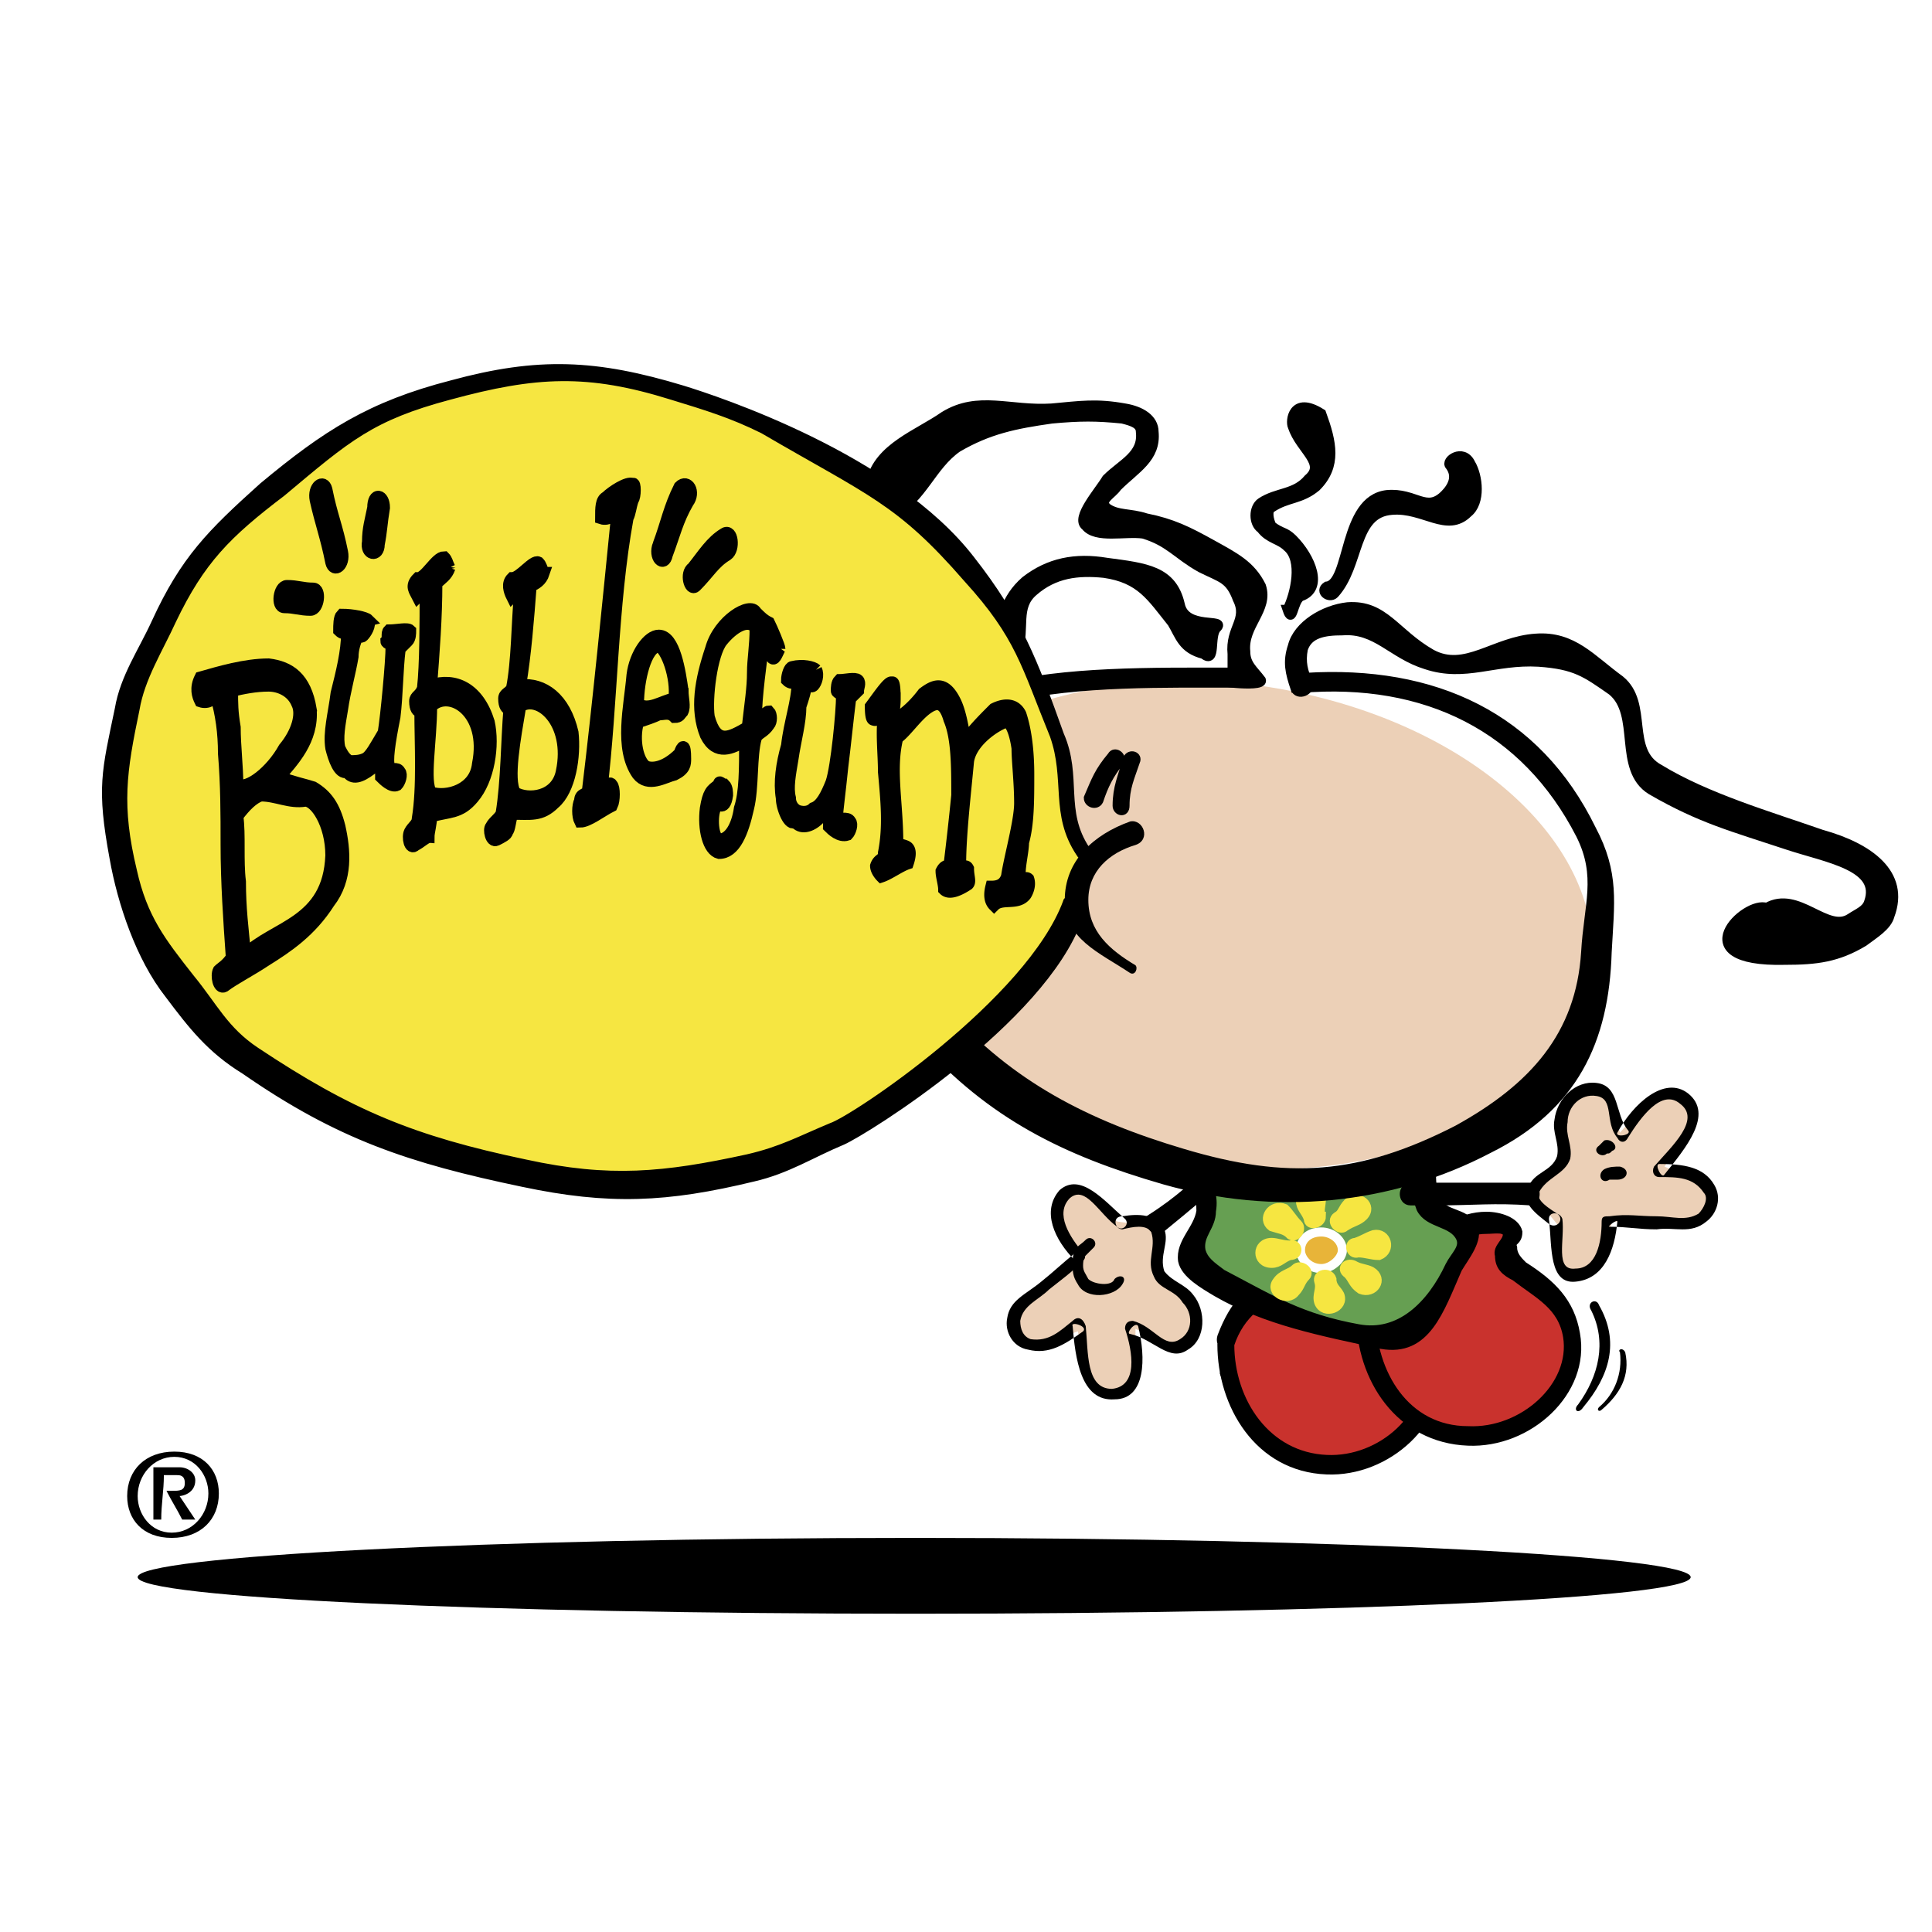 <svg xmlns="http://www.w3.org/2000/svg" width="2500" height="2500" viewBox="0 0 192.756 192.756"><path fill-rule="evenodd" clip-rule="evenodd" fill="#fff" d="M0 0h192.756v192.756H0V0z"/><path d="M13.735 157.35c0-2.088 34.751-3.914 77.603-3.914 42.851 0 77.341 1.826 77.341 3.914 0 2.086-34.49 3.652-77.341 3.652-42.851 0-77.603-1.566-77.603-3.652z" fill-rule="evenodd" clip-rule="evenodd"/><path fill-rule="evenodd" clip-rule="evenodd" fill="#c9322d" stroke="#000" stroke-width=".905" stroke-miterlimit="2.613" d="M142.812 138.566l-.783-4.957-3.136-2.869-3.135-2.609 1.045-2.086-2.614-1.566-3.396 1.044-3.135 2.086-2.875 2.088-2.351 4.434-.262 2.871 1.307 3.129 2.351 3.392 3.658 2.086 4.703.522 4.182-1.826 3.397-3.129 1.044-2.61z"/><path d="M122.693 134.131c0 5.74 3.658 11.219 9.668 11.479 5.486.262 10.713-4.434 9.928-9.652-.521-2.869-2.873-3.912-5.225-5.738-.783-.521-1.568-1.045-1.568-2.088-.262-.781 1.047-1.305.785-2.086 0-.783-1.307-.521-2.092-.521-2.352 0-3.396 1.303-5.225 2.348-3.136 1.824-5.226 3.127-6.271 6.258-.262.521-1.045 0-.783-.781 1.305-3.393 2.611-4.436 5.748-6.523 2.09-1.303 3.92-2.607 6.531-2.607 1.307 0 2.875.26 3.137 1.564 0 1.043-.783.521-.523 1.566 0 .781.523 1.303 1.045 1.824 2.875 1.826 4.965 3.652 5.488 6.783.783 5.74-4.965 10.957-10.975 10.695-6.793-.26-10.451-6.521-10.451-12.521 0-.781.783-.522.783 0z" fill-rule="evenodd" clip-rule="evenodd" stroke="#000" stroke-width=".905" stroke-miterlimit="2.613"/><path fill-rule="evenodd" clip-rule="evenodd" fill="#c9322d" stroke="#000" stroke-width=".905" stroke-miterlimit="2.613" d="M156.922 135.697l-.783-4.697-3.135-2.869-3.137-2.869 1.045-2.088-2.873-1.565-3.137 1.305-3.134 1.826-2.875 2.348-2.35 4.174-.262 2.869 1.307 3.131 2.351 3.392 3.657 2.086 4.703.522 4.181-1.826 3.397-3.131 1.045-2.608z"/><path d="M136.803 131.262c0 5.74 3.396 11.479 9.668 11.479 5.486.262 10.713-4.436 9.93-9.391-.523-3.131-2.875-4.176-5.227-6-1.045-.523-1.568-1.045-1.568-2.088-.26-.783.785-1.305.785-2.088 0-.781-1.307-.521-2.092-.521-2.352 0-3.396 1.305-5.225 2.348-3.135 1.825-5.226 3.13-6.271 6.261-.26.783-1.045 0-.783-.783 1.045-3.391 2.613-4.434 5.748-6.521 2.09-1.043 3.92-2.609 6.531-2.609 1.307 0 2.875.521 3.137 1.566 0 1.043-.785.781-.523 1.564 0 .783.523 1.305 1.045 1.826 2.875 1.826 4.703 3.652 5.227 6.783 1.045 5.738-4.703 10.957-10.713 10.695-6.793-.26-10.713-6.26-10.713-12.521-.001-.783 1.044-.522 1.044 0z" fill-rule="evenodd" clip-rule="evenodd" stroke="#000" stroke-width=".905" stroke-miterlimit="2.613"/><path fill-rule="evenodd" clip-rule="evenodd" fill="#669f52" stroke="#000" stroke-width=".905" stroke-miterlimit="2.613" d="M119.818 117.957l.524 2.348-1.307 3.914 2.875 4.174 12.279 4.433 4.965.783 3.397-2.869 2.875-5.217 1.045-2.349-3.397-2.086-.523-4.174-22.733 1.043z"/><path d="M119.559 116.652c.26.262.26.521.521.783.523 1.043 1.045 1.826.785 3.391 0 1.566-1.307 2.348-1.047 3.914.262 1.043 1.047 1.564 2.092 2.348 4.965 2.609 7.838 4.436 13.586 5.479 4.182.783 7.316-2.348 9.146-6.262.521-1.043 1.566-1.826 1.045-2.869-.785-1.566-3.137-1.305-3.92-2.869-.523-1.305-.262-1.826-.262-3.393 0-.521 1.307-1.305 1.307-.781 0 1.564 0 2.348.523 3.391.783 1.564 2.611 1.043 3.658 2.609.521 1.303-.785 2.869-1.568 4.174-1.83 4.174-3.137 8.348-7.578 7.564-6.01-1.305-11.496-2.348-16.461-5.217-1.307-.783-3.135-1.826-3.396-3.131-.262-1.826 1.568-3.131 1.828-4.957 0-1.303-.26-2.348-1.045-3.652-.521-.522.524-1.043.786-.522z" fill-rule="evenodd" clip-rule="evenodd" stroke="#000" stroke-width=".905" stroke-miterlimit="2.613"/><path d="M129.748 124.74c0-1.045.783-1.826 2.09-1.826 1.045 0 2.092.781 2.092 1.826 0 .783-1.047 1.826-2.092 1.826-1.307 0-2.09-1.043-2.09-1.826z" fill-rule="evenodd" clip-rule="evenodd" fill="#e8b439" stroke="#fff" stroke-width=".905" stroke-miterlimit="2.613"/><path d="M132.883 127.609c0 .783.523 1.043.785 1.564.521 1.305-1.568 2.088-2.09.783-.262-.783.26-1.305 0-2.086-.262-.782 1.045-1.044 1.305-.261zM131.838 121.348c-.26-.521 0-1.043 0-1.824 0-1.307-2.09-1.045-2.09.26 0 .783.523 1.043.783 1.826 0 .783 1.307.521 1.307-.262zM135.234 126.305c.523.262 1.047.262 1.568.521 1.307.783.262 2.348-1.045 1.826-.783-.521-.783-1.043-1.307-1.564-.782-.522.001-1.305.784-.783zM128.703 124.219c-.783 0-1.307-.262-1.828-.262-1.568 0-1.568 2.088 0 2.088.783 0 1.045-.521 1.828-.783 1.045 0 .783-1.305 0-1.043zM130.271 127.35c-.523.521-.523 1.043-1.045 1.564-.785 1.043-2.613 0-1.83-1.043.523-.783 1.307-.783 1.83-1.305.522-.521 1.567.26 1.045.784zM133.406 121.348c.523-.26.523-.781 1.045-1.303 1.045-1.045 2.613.26 1.568 1.303-.523.521-1.045.521-1.83 1.045-.521.521-1.566-.524-.783-1.045zM128.703 123.174c-.523-.521-1.045-.521-1.828-.781-1.047-.783 0-2.348 1.305-1.826.523.521.785 1.043 1.307 1.564.523.521-.26 1.564-.784 1.043zM135.234 123.957c.785-.262 1.047-.521 1.83-.783 1.307-.26 1.828 1.566.523 2.088-.785 0-1.307-.262-2.092-.262-.782.262-1.044-1.043-.261-1.043z" fill-rule="evenodd" clip-rule="evenodd" fill="#f6e641" stroke="#f6e641" stroke-width=".905" stroke-miterlimit="2.613"/><path fill-rule="evenodd" clip-rule="evenodd" fill="#ecd0b7" d="M115.117 122.393l-3.66-.522-3.396-3.131-2.35 1.043v2.869l1.828 2.61-6.271 5.478.261 2.348 2.352 1.043 3.658-1.305 1.045 4.957 1.828 1.305 2.352-.783.523-2.348v-3.391l2.873 1.565h1.83l1.307-2.086-.524-2.088-3.396-3.912-.26-3.652z"/><path d="M111.457 122.393c-1.828-1.305-3.135-4.176-4.703-2.869-1.566 1.564 0 3.912 1.307 5.477.262.262.262.523 0 .783-1.307 1.305-2.09 1.826-3.396 2.869-1.045 1.045-2.613 1.566-2.875 3.131 0 .783.262 1.566 1.047 1.826 1.828.262 2.875-.783 4.18-1.826.523-.521 1.045-.26 1.307.521.262 2.609 0 6.262 2.613 6.262 2.613-.262 2.09-3.652 1.307-6 0-.521.262-.783.783-.783 2.092.521 3.135 2.869 4.703 1.826 1.307-.783 1.307-2.609.262-3.652-.785-1.305-2.352-1.305-2.873-2.607-.785-1.566.26-2.871-.262-4.436-.523-.783-1.83-.521-2.875-.262-.783 0-1.045-1.305 0-1.305 1.568-.26 3.396-.26 4.18 1.305.523 1.305-.521 2.609 0 4.174.785 1.045 2.092 1.305 2.875 2.348 1.307 1.566 1.307 4.436-.521 5.479-1.83 1.305-3.396-1.043-5.75-1.564-.521 0 .523-1.305.785-.783.783 3.131.783 7.305-2.352 7.305-3.396.262-3.92-4.174-4.182-7.305-.262-.521 1.568 0 1.045.521-1.828 1.305-3.396 2.35-5.486 1.826-1.568-.26-2.352-1.826-2.09-3.129.262-1.826 1.828-2.35 3.396-3.652 1.307-1.045 2.09-1.826 3.396-2.871.262-.26.262 1.045 0 .783-2.09-2.088-3.396-4.957-1.566-7.043 2.09-1.826 4.441 1.043 6.531 2.869.521.52-.263 1.303-.786.782z" fill-rule="evenodd" clip-rule="evenodd"/><path d="M114.855 121.609c2.873-1.826 4.441-3.393 7.055-5.74.783-.781 1.045-1.303 1.828-1.824.523-.523 1.568.26.783.781-.783.783-1.045 1.305-1.828 1.826-2.613 2.348-4.18 3.652-7.055 6-.261.262-1.044-.521-.783-1.043z" fill-rule="evenodd" clip-rule="evenodd" stroke="#000" stroke-width=".959" stroke-miterlimit="2.613"/><path d="M109.105 124.479c-.26.262-.521.521-.783.783s-.262.783-.262 1.043c0 .521.262.783.523 1.305.521.521 2.352.783 2.613 0 .521-.521 1.307-.26.783.521-.783 1.305-3.658 1.566-4.441 0-.523-.781-.523-1.305-.523-2.086 0-.521 0-.783.262-1.305s.523-.521 1.045-1.045c.524-.521 1.307.262.783.784z" fill-rule="evenodd" clip-rule="evenodd"/><path d="M85.329 87.435c2.09-13.044 20.12-21.653 40.239-19.044 20.379 2.87 35.012 15.653 33.184 28.957-2.092 13.045-19.859 21.652-40.238 18.783-20.381-2.61-35.014-15.391-33.185-28.696z" fill-rule="evenodd" clip-rule="evenodd" fill="#ecd0b7"/><path d="M86.896 48.042c.784-3.391 4.704-4.696 7.316-6.522 3.397-2.087 6.532-.522 10.713-.783 2.875-.261 4.441-.521 7.316 0 1.566.261 2.873 1.044 2.873 2.348.262 2.609-1.828 3.653-3.658 5.479-.521.783-1.828 1.305-1.045 2.087 1.045.782 2.352.521 3.92 1.043 2.613.521 4.182 1.304 6.533 2.608 2.35 1.305 3.918 2.088 4.963 4.174.785 2.348-1.828 3.913-1.566 6.521 0 1.305.783 1.827 1.566 2.87.262.783-6.01 0-2.873 0v-2.608c-.262-2.609 1.566-3.392.521-5.479-.783-2.087-1.566-2.087-3.658-3.131-2.352-1.304-3.135-2.608-5.748-3.392-1.828-.26-4.703.522-5.748-.782-1.045-.783 1.307-3.392 2.09-4.696 1.568-1.565 3.658-2.349 3.396-4.696 0-.782-.783-1.043-1.828-1.304-2.613-.261-4.18-.261-7.055 0-3.658.521-6.271 1.043-9.407 2.87-2.613 1.826-3.396 4.957-6.532 6.782-2.61 1.307-2.872-3.127-2.089-3.389z" fill-rule="evenodd" clip-rule="evenodd" stroke="#000" stroke-width=".959" stroke-miterlimit="2.613"/><path d="M98.916 63.956c1.307-2.348 1.307-4.174 3.396-6 2.352-1.826 4.965-2.348 8.1-1.826 3.92.521 6.533.783 7.316 4.174.523 2.608 4.703 1.304 3.658 2.348-.783.783 0 3.652-1.307 2.609-2.09-.522-2.352-1.826-3.135-3.131-2.09-2.608-3.137-4.435-6.793-4.957-2.613-.261-4.965 0-7.055 1.826-1.83 1.565-.785 3.652-1.568 6-.26 1.305-3.395.783-2.612-1.043zM124 68.13c-15.678 0-34.229-.783-37.365 13.826C85.067 89.783 88.726 95 94.212 101c6.532 7.305 14.11 11.219 23.778 14.088 10.451 3.129 17.768 2.607 27.436-2.348 7.578-4.174 12.279-9.393 12.803-17.74.262-4.696 1.568-7.565-.523-11.74-5.486-10.696-15.416-15.652-27.957-14.608-.783 0-.521-.783.523-1.044 12.803-.782 22.992 3.913 28.48 15.131 2.352 4.435 1.828 7.305 1.566 12.261-.262 8.869-3.396 15.393-11.758 19.566-9.928 5.217-21.426 6.26-32.4 3.129-9.928-2.869-17.244-6.521-24.038-14.086-5.487-6.262-8.361-13.827-6.793-21.914 3.397-15.131 21.425-14.609 37.626-14.609 1.045 0 2.09 1.044 1.045 1.044z" fill-rule="evenodd" clip-rule="evenodd" stroke="#000" stroke-width=".959" stroke-miterlimit="2.613"/><path d="M129.227 68.652c-.523-1.565-.785-2.609-.262-4.174.521-2.087 3.135-3.652 5.486-3.913 3.658-.261 4.703 2.609 8.361 4.696 3.396 1.826 6.271-1.305 10.451-1.565 3.658-.261 5.488 2.086 8.361 4.173 2.875 2.349.523 7.044 3.92 8.87 4.703 2.869 10.975 4.696 16.199 6.521 4.703 1.305 8.361 3.914 6.795 8.087-.262 1.043-1.568 1.826-2.613 2.609-2.613 1.565-4.703 1.826-7.84 1.826-10.451.26-3.918-6-1.828-5.218 3.135-1.826 6.01 2.609 8.361 1.043.783-.521 1.566-.783 1.828-1.565 1.307-3.652-4.18-4.435-8.1-5.739-5.486-1.826-8.623-2.608-13.586-5.479-3.396-2.087-1.045-7.565-3.92-9.913-2.613-1.826-3.658-2.609-7.316-2.87-4.441-.261-7.316 1.565-11.236.261-3.396-1.043-4.963-3.652-8.359-3.392-1.83 0-3.398.262-3.92 1.827-.262 1.305 0 2.348.521 3.392.263.784-1.044 1.305-1.303.523zM128.441 60.826c.785-1.565 1.568-4.957 0-6.262-.783-.782-1.828-.782-2.613-1.826-.783-.522-.783-2.087 0-2.609 1.568-1.043 3.398-.783 4.703-2.348 1.83-1.565-.783-2.87-1.566-5.217-.262-.522 0-3.131 2.873-1.305 1.045 2.87 1.568 5.217-.521 7.304-1.568 1.305-2.875 1.044-4.443 2.087-.521.26-.26 1.304 0 1.826 1.047.782 1.307.521 2.092 1.304 1.828 1.826 3.135 4.957.783 5.739-.784.523-.784 2.871-1.308 1.307z" fill-rule="evenodd" clip-rule="evenodd" stroke="#000" stroke-width=".959" stroke-miterlimit="2.613"/><path d="M146.732 46.216c.783 1.304 1.045 3.913-.262 4.957-2.09 2.086-4.441-.521-7.578-.261-3.918.261-3.135 5.479-5.748 8.349-.521.521-1.566-.261-.783-.783 2.352-.261 1.568-8.609 6.01-9.131 2.873-.261 3.918 1.826 5.748 0 .783-.783 1.307-1.826.523-2.87-.523-.521 1.305-1.826 2.09-.261z" fill-rule="evenodd" clip-rule="evenodd" stroke="#000" stroke-width=".905" stroke-miterlimit="2.613"/><path fill-rule="evenodd" clip-rule="evenodd" fill="#ecd0b7" d="M153.004 119.262l2.35 2.869.261 4.435 2.352.522 2.09-2.088.785-3.129h8.361l1.568-1.826-1.046-2.088-3.659-1.564 2.875-4.174-.523-2.35-2.09-.781-2.351 1.305-2.352 2.607-1.045-3.131-1.307-1.043-2.351.783-1.045 1.565-.523 5.478-2.35 2.61z"/><path d="M155.877 121.609c.262 2.086-.783 5.217 1.307 4.957 2.09 0 2.613-2.609 2.613-4.695 0-.523.26-.523.783-.523 1.83-.26 2.875 0 4.703 0 1.568 0 2.875.523 4.182-.26.521-.521 1.045-1.564.521-2.088-1.045-1.564-2.611-1.564-4.441-1.564-.523 0-.783-.521-.523-1.043 1.83-2.088 4.703-4.697 2.613-6.262-1.828-1.564-3.918 1.305-5.225 3.391-.262.523-.785.523-1.045 0-1.309-1.564-.262-3.912-2.092-4.174-1.568-.26-2.873 1.045-2.873 2.609-.262 1.305.521 2.348.26 3.652-.521 1.564-2.352 1.826-3.135 3.391-.262.783 1.045 1.566 1.828 2.088.785.521 0 1.564-.783 1.043-1.307-1.043-2.873-2.086-2.09-3.652.523-1.564 2.352-1.564 2.873-3.131.262-1.303-.521-2.348-.26-3.652.26-2.086 2.09-3.912 4.18-3.652 2.352.262 1.83 3.131 3.137 4.697.521.521-1.307.781-1.045.26 1.566-2.869 4.701-5.738 7.053-3.912 2.613 2.086-.26 5.479-2.352 8.086-.26.521-1.045-1.043-.521-1.043 2.352 0 4.441.262 5.486 2.086.785 1.307.262 2.871-.783 3.654-1.568 1.303-3.135.521-4.965.781-1.828 0-2.873-.26-4.703-.26-.262 0 .785-.783.785-.521-.262 2.869-1.309 5.738-4.182 6-2.613.26-2.352-3.393-2.613-6-.261-1.046 1.045-1.046 1.307-.263z" fill-rule="evenodd" clip-rule="evenodd"/><path d="M161.365 117.695h-.785c-.783.521-1.307-.521-.523-1.043.523-.26 1.047-.26 1.568-.26 1.045.26.785 1.303-.26 1.303zM160.842 114.826c-.262.262-.262.262-.523.262-.521.521-1.566-.262-.783-.783.262-.26.262-.26.521-.521.785-.263 1.568.782.785 1.042z" fill-rule="evenodd" clip-rule="evenodd"/><path d="M152.742 119.783c-3.658-.26-5.748 0-9.406 0h-2.613c-.783 0-.783-1.305 0-1.305h12.019c.522.001.522 1.305 0 1.305z" fill-rule="evenodd" clip-rule="evenodd" stroke="#000" stroke-width=".959" stroke-miterlimit="2.613"/><path d="M159.535 130.219c2.09 3.652 1.045 7.043-1.568 10.174-.521.783-1.045.262-.521-.262 2.09-2.869 2.873-6.26 1.307-9.391-.524-.783.52-1.304.782-.521zM162.148 134.914c.521 2.348-.523 4.174-2.352 5.74-.262.26-.523 0-.262-.262 1.568-1.305 2.352-3.391 2.09-5.479-.259-.261.263-.52.524.001z" fill-rule="evenodd" clip-rule="evenodd"/><path fill-rule="evenodd" clip-rule="evenodd" fill="#f6e641" d="M108.846 85.869l-2.092-3.391-.783-7.565L104.402 71l-2.09-5.74-2.873-4.696-3.919-4.956-6.794-6.261-6.794-4.696-7.839-3.391-8.099-2.348-7.839-1.305h-5.488l-7.315 1.044-7.316 2.609-4.965 3.13-6.271 5.218-6.009 5.739-2.614 4.174-3.919 7.826-1.829 7.305-.783 5.478.783 4.435 1.568 6.261 8.884 12.522 4.703 3.914 6.533 3.912 9.667 3.652 11.236 2.869 9.406.522 9.667-1.565L84.806 113l6.01-3.912 4.442-3.652 4.965-4.696 4.441-5.479 1.83-3.913 2.352-5.479z"/><path d="M113.287 84.304c-2.613.783-4.703 2.608-4.703 5.479 0 3.131 2.09 4.957 4.703 6.522.262.26 0 1.043-.523.781-3.135-2.086-6.531-3.391-6.531-7.303 0-3.914 2.873-6.522 6.531-7.827 1.306-.26 2.091 1.826.523 2.348z" fill-rule="evenodd" clip-rule="evenodd"/><path d="M107.801 85.087c-2.613-3.914-1.047-7.305-2.613-11.74-2.875-7.043-3.398-9.913-8.623-15.652-6.794-7.826-9.668-8.609-20.381-14.87-3.135-1.565-5.749-2.348-9.145-3.391-8.361-2.609-13.587-2.348-22.209 0-7.838 2.086-10.19 4.174-16.722 9.652-5.488 4.173-8.101 6.783-10.975 12.783-1.307 2.87-3.135 5.739-3.658 8.87-1.307 6.261-1.829 9.653-.261 16.174 1.045 4.696 2.874 7.044 5.749 10.697 2.352 2.869 3.397 5.217 6.532 7.305 9.407 6.26 15.678 8.869 26.913 11.217 8.362 1.826 13.849 1.305 22.21-.521 3.396-.783 5.225-1.826 8.36-3.131 2.352-.783 19.859-12.521 23.517-22.435 0-.521 1.045 1.304 1.045 1.565-3.658 10.175-21.165 21.132-23.517 22.175-3.135 1.305-5.487 2.869-8.884 3.652-8.623 2.088-14.371 2.348-22.993.521-11.236-2.348-18.291-4.695-27.697-11.219-3.397-2.086-5.226-4.434-7.577-7.564-2.874-3.652-4.704-9.13-5.487-13.565-1.307-7.045-.785-8.61.522-14.872.522-3.13 2.352-5.739 3.658-8.609 2.874-6.261 5.486-8.87 10.712-13.565 6.271-5.217 10.713-8.087 18.813-10.174 8.623-2.348 14.371-2.087 22.993.521 3.397 1.044 20.903 6.783 28.742 16.957 4.704 6 6.272 10.174 8.885 17.479 1.828 4.174 0 7.565 2.611 11.479.263.261-.26.782-.52.261zM111.719 75.956c-1.045 1.304-1.566 2.348-2.09 3.913-.262.522-1.045.261-1.045-.261.783-1.826 1.045-2.608 2.352-4.173.261-.522 1.044 0 .783.521zM113.287 75.956c-.523 1.565-1.045 2.609-1.045 4.435 0 .782-.785.521-.785 0 0-1.826.523-2.87 1.047-4.696.26-.522 1.045-.26.783.261z" fill-rule="evenodd" clip-rule="evenodd" stroke="#000" stroke-width=".905" stroke-miterlimit="2.613"/><path d="M30.981 70.739c-.523-3.131-2.091-4.174-4.181-4.435-2.352 0-4.965.783-6.794 1.304-.522 1.044-.261 1.826 0 2.348.784.261 1.307-.261 1.568-.522.522 1.826.784 3.652.784 5.739.261 3.131.261 6 .261 9.131 0 3.652.262 7.565.523 11.218-.523.783-1.046 1.042-1.307 1.304-.261.521 0 1.826.523 1.564 1.044-.781 2.613-1.564 4.18-2.608 2.091-1.304 4.442-2.869 6.271-5.739 1.83-2.348 1.568-5.218 1.045-7.565-.522-2.087-1.307-3.13-2.613-3.913-.784-.261-2.09-.521-3.396-1.044 1.307-1.564 3.397-3.652 3.136-6.782zm-1.307-.522c.522 1.043 0 2.869-1.307 4.435-1.307 2.348-3.658 4.174-4.703 3.652 0-1.826-.262-3.913-.262-5.74-.261-1.565-.261-2.347-.261-3.652 1.045-.261 2.351-.522 3.658-.522 1.046.001 2.353.523 2.875 1.827zm3.397 15.131c-.261 6.783-5.748 7.043-8.623 9.914-.261-2.609-.522-4.696-.522-7.305-.261-2.087 0-4.696-.261-6.521.784-1.044 1.568-1.827 2.352-2.087 1.568 0 2.874.782 4.442.521 1.044-.001 2.612 2.347 2.612 5.478z" fill-rule="evenodd" clip-rule="evenodd" stroke="#000" stroke-width="1.224" stroke-miterlimit="2.613"/><path d="M44.829 56.651c-.261-.521-.261-.782-.522-1.043-.784 0-1.83 2.087-2.614 2.087-.784.783-.261 1.304 0 1.826.261-.261.523-.261.784-.522 0 3.13 0 7.305-.261 9.653-.262.782-.784.782-.784 1.304 0 .783.261 1.043.522 1.043 0 3.13.262 7.565-.261 10.696 0 .521-.522.782-.784 1.303-.261.522 0 1.827.522 1.305.522-.261 1.045-.783 1.307-.783 0-.522 0-1.304.262-2.086 1.829-.522 2.874-.261 4.18-1.827 1.568-1.826 2.09-5.217 1.568-7.565-1.046-3.391-3.397-4.435-5.748-3.652.261-3.392.522-6.783.522-10.174.523-.521 1.046-.782 1.307-1.565zm2.874 19.566c-.261 2.609-3.135 3.391-4.702 2.87-.784-1.043 0-5.217 0-8.609 1.828-1.826 5.748.522 4.702 5.739z" fill-rule="evenodd" clip-rule="evenodd"/><path d="M44.829 56.651c-.261-.521-.261-.782-.522-1.043-.784 0-1.83 2.087-2.614 2.087-.784.783-.261 1.304 0 1.826.261-.261.523-.261.784-.522 0 3.13 0 7.305-.261 9.653-.262.782-.784.782-.784 1.304 0 .783.261 1.043.522 1.043 0 3.13.262 7.565-.261 10.696 0 .521-.522.782-.784 1.303-.261.522 0 1.827.522 1.305.522-.261 1.045-.783 1.307-.783 0-.522.262-1.304.262-2.086 1.829-.522 2.874-.261 4.18-1.827 1.568-1.826 2.09-5.217 1.568-7.565-1.046-3.391-3.397-4.435-5.748-3.652.261-3.392.522-6.783.522-10.174.523-.521 1.046-.782 1.307-1.565zm2.874 19.566c-.261 2.609-3.135 3.391-4.702 2.87-.784-1.043 0-5.217 0-8.608 1.828-1.827 5.748.521 4.702 5.738z" fill="none" stroke="#000" stroke-width="1.224" stroke-miterlimit="2.613"/><path d="M54.235 57.173c-.261-.522-.261-.782-.522-1.043-.522-.261-1.829 1.565-2.613 1.565-.522.521-.262 1.304 0 1.826.261-.261.522-.261.784-.261-.261 2.869-.261 6.783-.784 9.392-.262.521-.784.521-.784 1.043 0 .783.262 1.043.522 1.043-.261 3.13-.261 7.305-.784 10.435-.261.522-.783.782-1.044 1.304-.261.261 0 1.565.522 1.305.522-.261 1.045-.522 1.045-.784.261-.26.261-1.043.522-1.825 1.829 0 2.875.261 4.181-1.043 1.567-1.305 2.09-4.696 1.829-7.044-.784-3.391-2.875-4.957-5.226-4.696.522-3.13.784-6.522 1.045-9.913.524-.261 1.047-.521 1.307-1.304zM56.064 77c-.522 2.608-3.397 2.87-4.703 2.087-.784-1.304 0-5.478.522-8.608 1.83-1.306 5.227 1.564 4.181 6.521z" fill-rule="evenodd" clip-rule="evenodd" stroke="#000" stroke-width="1.224" stroke-miterlimit="2.613"/><path d="M68.083 68.913c-.261-1.826-.784-5.479-2.351-5.479-1.045 0-2.352 1.826-2.613 3.913-.262 3.13-1.307 7.305.522 9.913 1.045 1.305 2.613.261 3.658 0 1.045-.521 1.307-1.043 1.045-1.565 0-1.565-.261-1.304-.522-.522-1.567 1.565-2.874 1.565-3.396 1.305-.784-.522-1.306-2.609-.784-4.435.784-.261 1.568-.522 2.091-.783.522 0 1.045-.261 1.567.261.522 0 .522-.261.784-.521.261-.522-.001-1.305-.001-2.087zm-.783.782c-1.306.261-2.613 1.304-3.658.522 0-2.349.784-5.74 2.091-5.74.783.261 1.828 3.131 1.567 5.218z" fill-rule="evenodd" clip-rule="evenodd"/><path d="M68.083 68.913c-.261-1.826-.784-5.479-2.351-5.479-1.045 0-2.352 1.826-2.613 3.913-.262 3.131-1.307 7.305.522 9.913 1.045 1.305 2.613.261 3.658 0 1.045-.521 1.045-1.043 1.045-1.565 0-1.565-.261-1.304-.522-.522-1.567 1.565-2.874 1.565-3.397 1.305-.784-.521-1.306-2.609-.784-4.435.784-.261 1.568-.522 2.091-.783.522 0 1.045-.261 1.567.261.522 0 .522-.261.784-.521.262-.522 0-1.305 0-2.087zm-.783.782c-1.306.261-2.613 1.304-3.658.522 0-2.348.784-5.74 2.091-5.74.783.261 1.828 3.131 1.567 5.218z" fill="none" stroke="#000" stroke-width="1.224" stroke-miterlimit="2.613"/><path d="M77.751 64.738c0-.261-.784-2.087-1.045-2.609-.522-.261-.784-.521-1.306-1.043-.522-1.044-3.658.782-4.442 3.652-1.045 3.13-1.568 6-.523 8.609 1.045 2.087 2.613 1.305 3.92.522 0 2.87 0 5.217-.523 6.783-.261 1.826-1.045 3.13-2.09 3.13-.784-.261-.784-2.87-.261-3.391 0-.522.784.782 1.045-1.043.261-.261 0-.783-.262-1.043-.261 0-.522-.522-.522 0-.784.521-1.045.782-1.307 2.348-.261 2.086.262 4.173 1.307 4.435 1.568 0 2.352-2.088 2.875-4.435.522-2.087.261-5.218.783-7.044.261-.521.784-.521 1.306-1.304.262-.261.262-1.043 0-1.304-.261 0-.784.782-1.306.782 0-2.348.522-5.739.784-8.086.261.782.522 1.304.784 1.826.261.52.522-.263.783-.785zM75.4 62.651c0 1.826-.261 3.13-.261 4.435 0 1.565-.261 3.131-.522 5.478-1.83 1.043-3.136 1.827-3.92-1.043-.262-1.826.261-6.261 1.307-7.565 1.044-1.305 2.613-2.348 3.396-1.305z" fill-rule="evenodd" clip-rule="evenodd"/><path d="M77.751 64.738c0-.261-.784-2.087-1.045-2.609-.522-.261-.784-.521-1.306-1.043-.522-1.044-3.658.782-4.442 3.652-1.045 3.131-1.568 6-.523 8.609 1.045 2.087 2.613 1.304 3.92.521 0 2.87 0 5.217-.523 6.783-.261 1.826-1.045 3.13-2.09 3.13-.784-.261-.784-2.87-.261-3.392 0-.522.784.783 1.045-1.043 0-.262 0-.783-.262-1.044-.261 0-.522-.522-.522 0-.784.521-1.045.782-1.307 2.348-.261 2.086.262 4.173 1.307 4.435 1.568 0 2.352-2.088 2.875-4.435.522-2.087.261-5.218.783-7.044.261-.522.784-.522 1.306-1.305.262-.261.262-1.043 0-1.304-.261 0-.784.782-1.306.782 0-2.348.522-5.739.784-8.086.261.782.522 1.304.784 1.826.261.524.522-.259.783-.781zM75.4 62.651c0 1.826-.261 3.13-.261 4.435 0 1.565-.261 3.131-.522 5.478-1.83 1.044-3.136 1.827-3.92-1.043-.262-1.826.261-6.261 1.307-7.565 1.044-1.305 2.613-2.348 3.396-1.305z" fill="none" stroke="#000" stroke-width="1.224" stroke-miterlimit="2.613"/><path d="M36.729 61.869c-.261-.261-1.568-.521-2.612-.521-.262.261-.262 1.043-.262 1.564.522.522.784 0 .784.262 0 1.826-.522 3.913-1.045 6-.261 2.087-.784 3.913-.523 5.479.262 1.043.784 2.608 1.568 2.348.522.783 1.306.521 2.352-.261.522-.522 1.045-1.565 1.306-2.348-.261 1.043-.261 1.826-.261 3.13.261.261 1.045 1.044 1.567.783.262-.261.523-1.044.262-1.305-.262-.521-.784 0-1.045-.521-.262-.521 0-2.348.523-4.957.261-2.087.261-4.695.522-6.783l.784-.783c.261-.26.261-.782.261-1.044-.261-.26-1.307 0-2.09 0-.262.262 0 .784-.262 1.044 0 .261.523.261.523.522 0 1.565-.523 7.043-.784 8.609-.783 1.305-1.306 2.348-1.829 2.609-.522.261-1.045.261-1.568.261-.522-.261-.783-.783-1.045-1.305-.261-1.043 0-2.348.262-3.913.261-1.826.783-3.652 1.044-5.218 0-.783.262-1.565.522-2.087.262-.261.262.261.523 0 .262-.261.785-1.043.523-1.565zM63.12 49.869c.261-.261.261-1.826 0-1.565-.523-.261-2.091.782-2.613 1.304-.522.261-.522 1.043-.522 2.087.784.261 1.306-.522 1.567 0-.783 7.826-1.829 18.522-2.874 27.131 0 .522-.784.261-.784 1.043-.261.522-.261 1.566 0 2.087.784 0 2.09-1.043 3.135-1.565.261-.522.261-1.826 0-2.087-.261-.522-1.045.782-1.045.521 1.045-8.608 1.045-18.522 2.613-27.131.261-.521.261-1.043.523-1.825zM81.41 66.826c-.262-.261-1.307-.522-2.352-.261-.261 0-.522.782-.522 1.304.522.521 1.045 0 1.045.261 0 1.826-.784 3.913-1.045 6.261-.522 1.826-.784 3.652-.522 5.217 0 1.044.784 2.87 1.306 2.348.523.783 1.568.522 2.352-.26.523-.522 1.046-1.565 1.568-2.348-.262 1.304-.522 2.087-.522 3.13.261.261 1.045 1.043 1.829.782.261-.261.522-1.043.261-1.304-.261-.521-1.045 0-1.307-.521 0-.522.262-2.349.523-4.957.261-2.087.522-4.696.784-6.783l.784-.783c0-.261.261-.783 0-1.043-.261-.261-1.307 0-1.829 0-.263.261-.263.783-.263 1.044s.523.261.523.521c0 1.565-.523 7.044-1.045 8.609-.522 1.305-1.045 2.348-1.829 2.609-.261.26-.783.521-1.567.26-.523-.26-.784-.782-.784-1.305-.261-1.043 0-2.348.261-3.913.261-1.826.784-3.652.784-5.217.261-.783.523-1.565.523-2.087.261-.261.522.261.783 0 .261-.26.521-1.043.261-1.564z" fill-rule="evenodd" clip-rule="evenodd" stroke="#000" stroke-width="1.224" stroke-miterlimit="2.613"/><path d="M89.249 69.695c0-.261 0-1.827-.262-1.566-.261-.261-1.307 1.305-2.09 2.348 0 .261 0 1.304.262 1.304.522.261.784-1.043 1.045-.521-.262 1.826 0 3.913 0 5.739.261 2.87.522 5.479 0 8.087 0 .782-.523.521-.785 1.304 0 .521.261 1.044.523 1.044.784-.261 1.829-1.044 2.613-1.305.261-.783.261-1.305 0-1.565s-1.045-.261-1.045-.521c0-3.913-.784-7.305 0-10.436.784-.521 1.829-2.087 2.874-2.869 1.045-.783 1.829-.783 2.352 1.043.784 1.826.784 4.696.784 7.566a294.057 294.057 0 0 1-.784 7.043c-.261 0-.523 0-.784.521 0 .522.261 1.305.261 1.826.523.522 1.568 0 2.353-.521.261-.261 0-.782 0-1.565-.262-.521-.523.261-.784-.521 0-2.87.522-7.305.784-10.174.261-1.826 2.351-3.392 3.658-3.913.523-.261 1.045.782 1.307 2.609 0 1.304.26 3.392.26 5.479 0 1.826-1.043 5.478-1.305 7.305-.262.782-.785 1.043-1.568 1.043-.262 1.044 0 1.565.262 1.826.785-.782 2.352 0 3.135-1.043.262 0 .523-.783.262-1.565-.262-.261-.785.261-.785 0-.26-.783.262-2.609.262-3.652.523-1.826.523-4.174.523-6.783 0-2.348-.262-4.435-.785-6-.521-1.043-1.566-1.043-2.611-.521-1.045 1.043-2.613 2.608-2.875 3.391-.262-1.565-.522-3.13-1.045-4.174-1.045-2.087-2.09-1.565-3.135-.783-.784 1.044-1.829 2.087-2.874 2.608-.265-.783-.003-.783-.003-2.088z" fill-rule="evenodd" clip-rule="evenodd"/><path d="M89.249 69.695c0-.261 0-1.826-.262-1.565-.261-.261-1.307 1.304-2.09 2.348 0 .261 0 1.304.261 1.304.522.261.784-1.043 1.046-.521-.262 1.826 0 3.913 0 5.739.261 2.87.522 5.479 0 8.087 0 .782-.523.521-.785 1.304 0 .521.523 1.044.523 1.044.784-.261 1.829-1.044 2.613-1.305.261-.783.261-1.305 0-1.565-.261-.261-1.045-.261-1.045-.521 0-3.913-.784-7.305 0-10.435.784-.522 1.829-2.087 2.874-2.87 1.045-.783 1.829-.783 2.352 1.043.784 1.827.784 4.696.784 7.566a284.647 284.647 0 0 1-.784 7.043c-.261 0-.523 0-.784.521 0 .522.261 1.305.261 1.826.523.522 1.568 0 2.353-.521.261-.261 0-.782 0-1.565-.262-.521-.523.261-.784-.521 0-2.87.522-7.305.784-10.174.261-1.827 2.351-3.392 3.658-3.914.521-.261 1.045.782 1.307 2.609 0 1.305.26 3.392.26 5.479 0 1.826-1.045 5.478-1.305 7.305-.262.782-.785 1.043-1.568 1.043-.262 1.044 0 1.565.262 1.826.785-.782 2.352 0 3.135-1.043 0 0 .523-.783.262-1.565-.262-.261-.785.261-.785 0-.26-.783.262-2.609.262-3.652.523-1.826.523-4.174.523-6.783 0-2.348-.262-4.435-.785-6-.521-1.043-1.566-1.043-2.611-.521-1.045 1.043-2.613 2.609-2.875 3.391-.261-1.565-.522-3.13-1.045-4.174-1.045-2.087-2.09-1.565-3.135-.783-.784 1.044-1.829 2.087-2.874 2.608-.265-.783-.003-.783-.003-2.088z" fill="none" stroke="#000" stroke-width="1.224" stroke-miterlimit="2.613"/><path d="M30.981 60.826c-1.045 0-1.568-.261-2.613-.261-.784 0-.522-2.087.262-2.087 1.045 0 1.567.261 2.612.261.784-.001.523 2.087-.261 2.087zM33.071 56.129c-.522-2.608-1.045-3.913-1.567-6.261-.262-1.305.783-2.087 1.045-1.043.522 2.608 1.045 3.652 1.568 6.261.26 1.305-.784 2.087-1.046 1.043zM36.729 54.042c0-1.304.262-2.087.522-3.391 0-1.565 1.045-1.304 1.045 0-.261 1.565-.261 2.348-.522 3.652 0 1.305-1.306 1.044-1.045-.261zM65.732 54.303c.784-2.087 1.045-3.652 2.09-5.739.785-.782 1.568.522.785 1.565-1.046 1.826-1.307 3.13-2.091 5.218-.261 1.304-1.307.261-.784-1.044zM69.129 56.651c1.045-1.304 1.829-2.608 3.135-3.392.784-.521 1.045 1.566.262 2.088-1.307.782-1.829 1.826-3.136 3.13-.522.522-1.045-1.304-.261-1.826z" fill-rule="evenodd" clip-rule="evenodd" stroke="#000" stroke-width="1.224" stroke-miterlimit="2.613"/><path d="M16.087 151.611c0-1.566.262-2.871.262-4.436h1.306c.262 0 .784 0 .784.781 0 .783-.522.783-1.307.783h-.522c.522 1.043 1.045 1.826 1.567 2.871h1.307l-1.567-2.35c.261 0 1.567-.26 1.567-1.564 0-.783-.784-1.305-1.567-1.305h-2.613v5.219h.783v.001zm1.045 1.825c2.874 0 4.703-1.824 4.703-4.434 0-2.35-1.568-4.174-4.442-4.174s-4.704 1.824-4.704 4.434c.001 2.349 1.569 4.174 4.443 4.174zm0-.522c-2.09 0-3.397-1.826-3.397-3.652 0-2.086 1.568-3.912 3.658-3.912s3.397 1.826 3.397 3.652c.001 2.086-1.567 3.912-3.658 3.912z" fill-rule="evenodd" clip-rule="evenodd"/></svg>